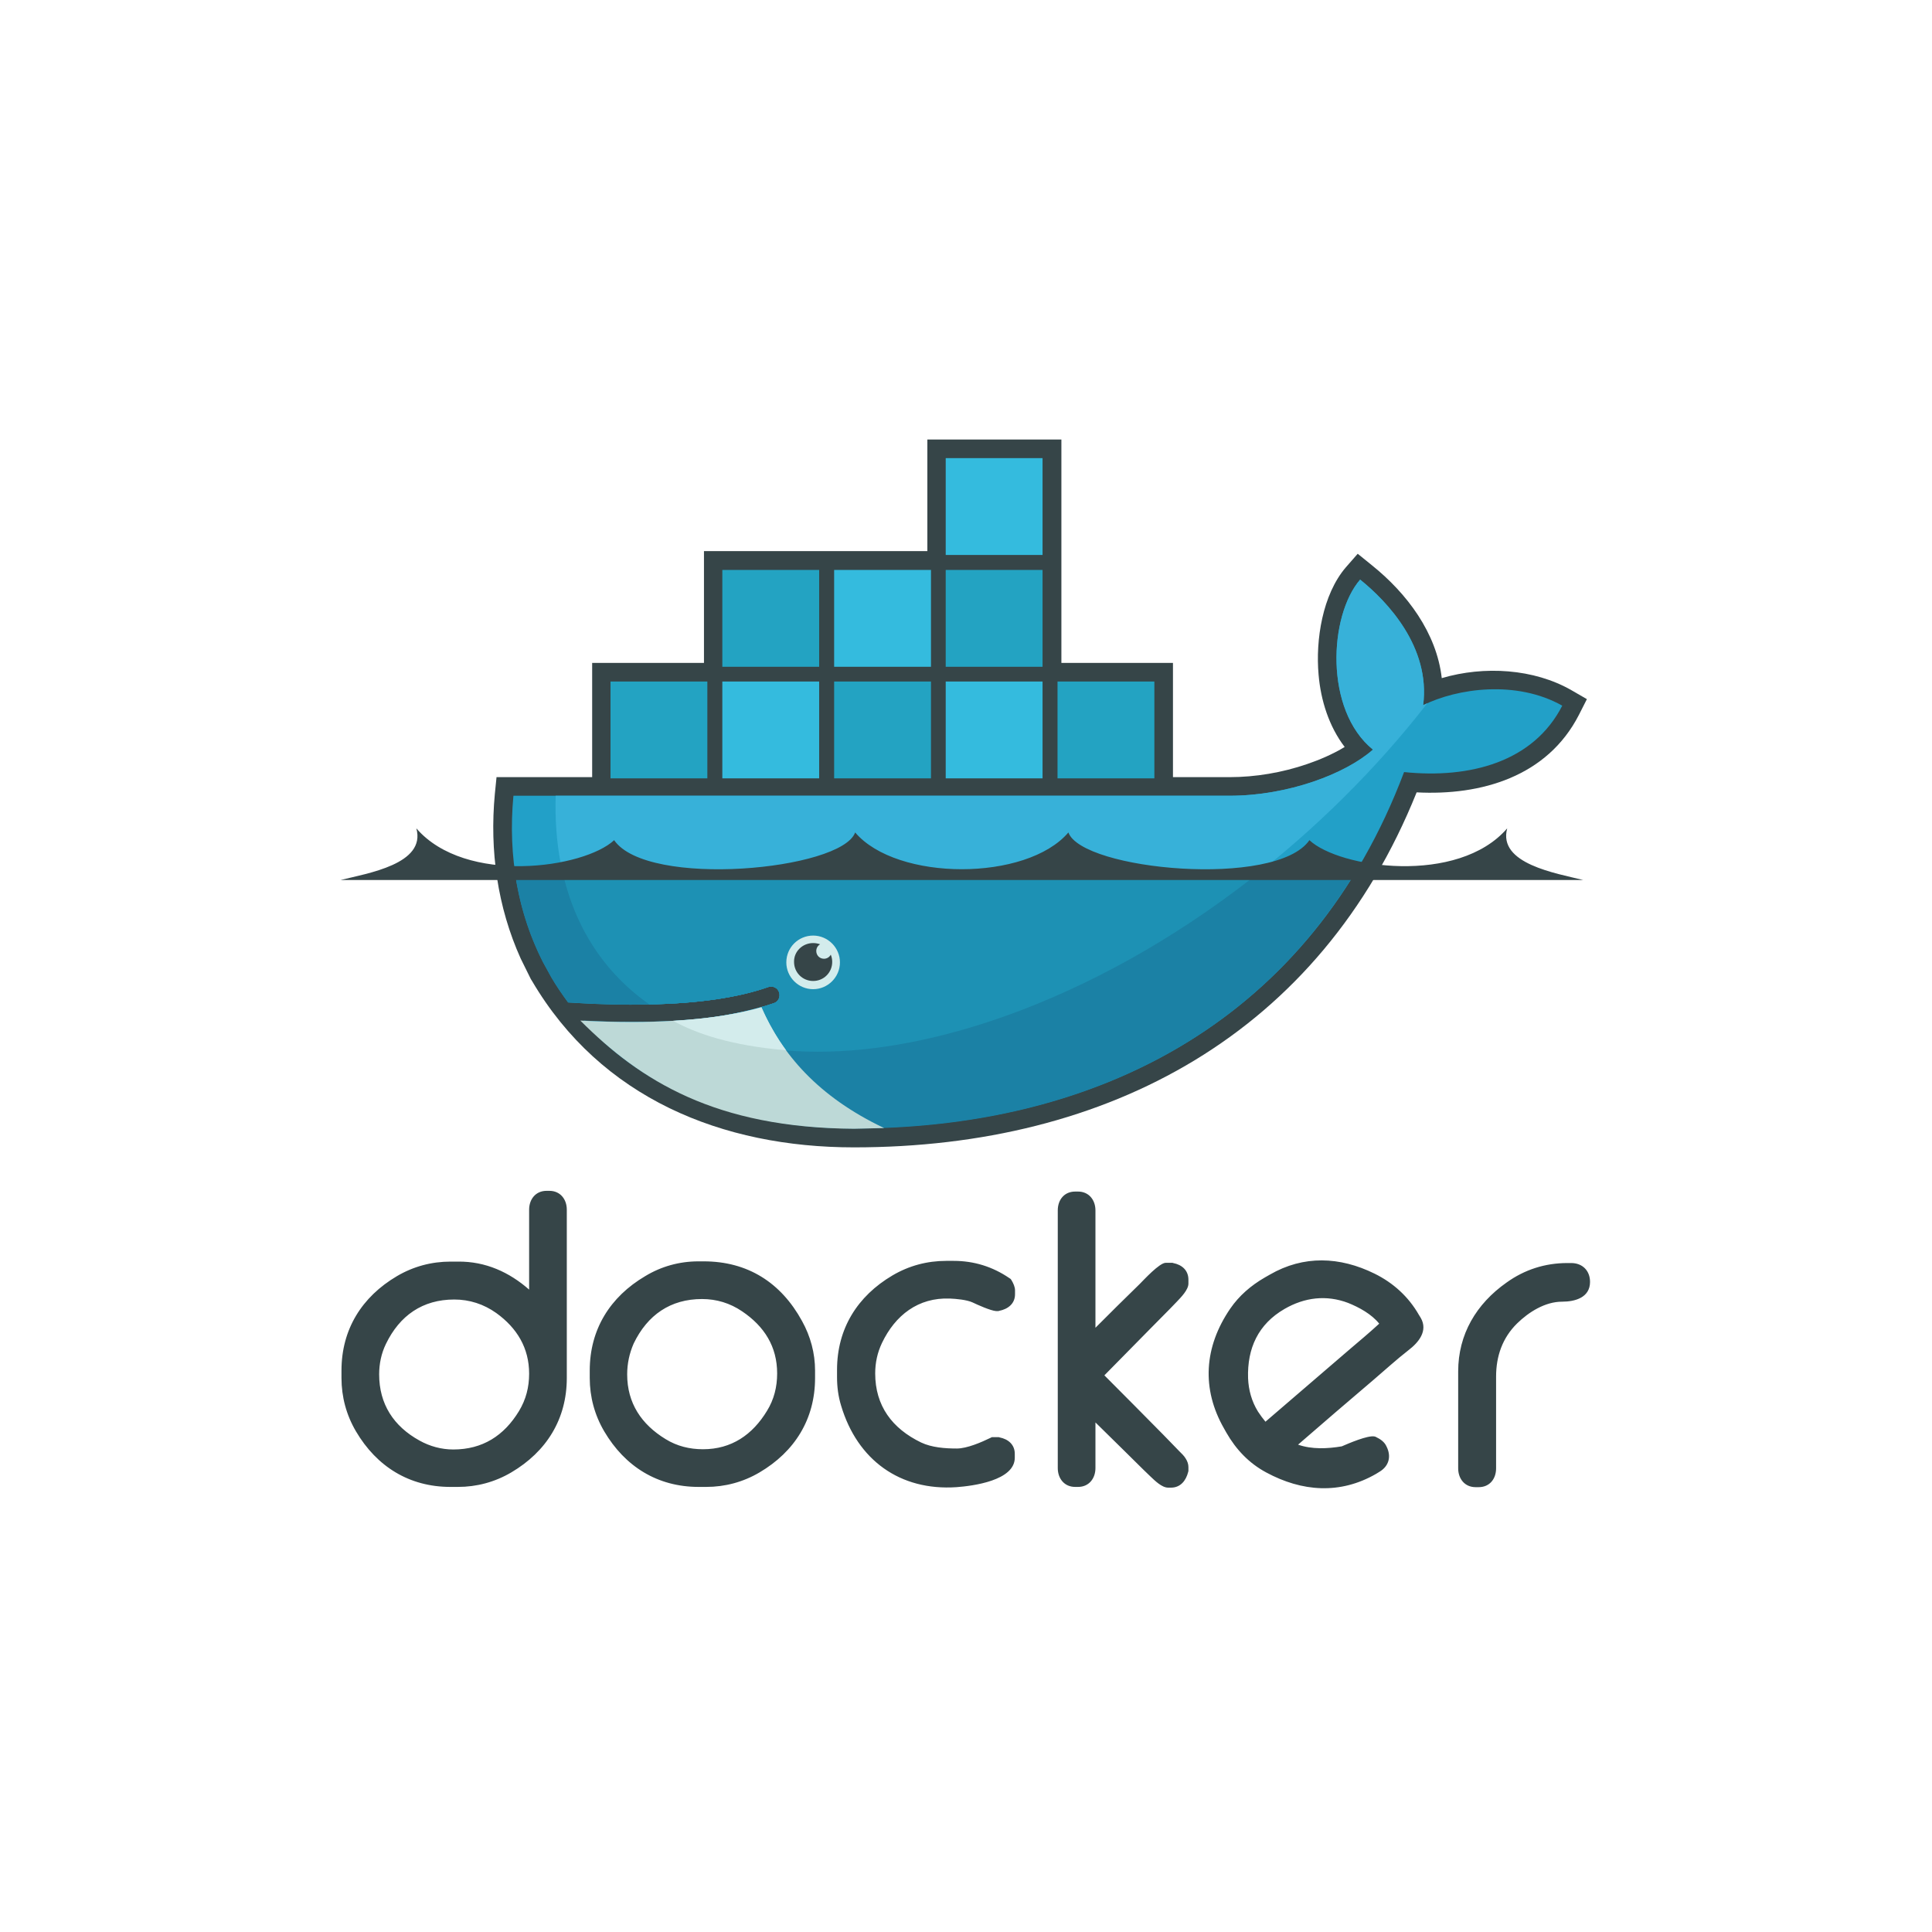 <?xml version="1.0" encoding="utf-8"?>
<!-- Generator: Adobe Illustrator 22.1.0, SVG Export Plug-In . SVG Version: 6.00 Build 0)  -->
<svg version="1.1" id="Layer_1" xmlns="http://www.w3.org/2000/svg" xmlns:xlink="http://www.w3.org/1999/xlink" x="0px" y="0px"
	 viewBox="0 0 800 800" style="enable-background:new 0 0 800 800;" xml:space="preserve">
<style type="text/css">
	.st0{fill:#364548;}
	.st1{fill:#22A0C8;}
	.st2{fill:#37B1D9;}
	.st3{fill:#1B81A5;}
	.st4{fill:#1D91B4;}
	.st5{fill:#23A3C2;}
	.st6{fill:#34BBDE;}
	.st7{fill:#D3ECEC;}
	.st8{fill:#BDD9D7;}
</style>
<path class="st0" d="M219.1,534v-33.1c0-4.3,2.7-7.8,7.2-7.8h1.2c4.5,0,7.2,3.5,7.2,7.8v69.7c0,17-8.4,30.5-23,39.1
	c-6.8,4-14.3,6-22.1,6h-3.1c-17,0-30.5-8.4-39.1-23c-4-6.8-6-14.3-6-22.1v-3.1c0-17,8.4-30.5,23-39.1c6.8-4,14.3-6,22.2-6h3.1
	C201.1,522.3,210.9,526.8,219.1,534z M157,569.1c0,12.3,6,21.5,16.7,27.4c4.3,2.4,9.1,3.7,14,3.7c12.1,0,21-5.7,27.2-15.9
	c2.9-4.8,4.2-9.9,4.2-15.5c0-10.6-5-18.9-13.6-25.1c-5.2-3.7-11.1-5.6-17.4-5.6c-13.1,0-22.6,6.6-28.3,18.4
	C157.9,560.4,157,564.7,157,569.1z M289.2,522.3h2.2c18.2,0,32,8.8,40.7,24.7c3.5,6.3,5.4,13.3,5.4,20.5v3.1c0,17-8.4,30.5-23,39.1
	c-6.8,4-14.3,6-22.1,6h-3.1c-17,0-30.5-8.4-39.1-23c-4-6.8-6-14.3-6-22.1v-3.1c0-17,8.4-30.5,23-39.1
	C273.8,524.4,281.3,522.3,289.2,522.3z M259.7,569.1c0,11.9,5.9,20.7,15.9,26.8c4.7,2.9,9.9,4.2,15.5,4.2c11.8,0,20.5-6,26.5-15.9
	c2.9-4.7,4.2-9.9,4.2-15.5c0-11.1-5.3-19.5-14.5-25.7c-5-3.4-10.6-5.1-16.6-5.1c-13.1,0-22.6,6.6-28.3,18.4
	C260.6,560.4,259.7,564.7,259.7,569.1z M402.7,539.3c-2.4-1.1-6.8-1.5-9.4-1.6c-13.1-0.5-22.6,6.9-28.1,18.4
	c-1.9,4-2.8,8.2-2.8,12.6c0,13.4,7,22.8,19,28.6c4.4,2.1,10,2.5,14.8,2.5c4.2,0,10.2-2.6,13.9-4.4l0.6-0.3h2.9l0.3,0.1
	c3.6,0.7,6.3,3,6.3,6.8v1.6c0,9.5-17.4,11.7-24.1,12.2c-23.5,1.6-41.1-11.3-47.8-33.7c-1.2-3.9-1.7-7.8-1.7-11.8v-3.1
	c0-17,8.4-30.5,23-39.1c6.8-4,14.3-6,22.2-6h3.1c8.4,0,16.1,2.4,23,7.1l0.6,0.4l0.4,0.6c0.7,1.2,1.4,2.7,1.4,4.1v1.6
	c0,4-3,6.2-6.6,6.9l-0.3,0.1h-0.9C410.1,542.7,404.8,540.3,402.7,539.3z M453.5,549.9c6.1-6.1,12.2-12.2,18.4-18.2
	c1.7-1.7,8.2-8.8,10.8-8.8h2.8l0.3,0.1c3.6,0.7,6.3,3,6.3,6.9v1.6c0,2.6-3.1,5.7-4.8,7.5c-3.6,3.8-7.4,7.5-11.1,11.3l-18.9,19.2
	c8.2,8.2,16.3,16.4,24.4,24.6c2.2,2.3,4.5,4.6,6.7,6.9c0.8,0.8,1.9,1.8,2.6,3c0.7,1.1,1.1,2.3,1.1,3.5v1.6l-0.1,0.4
	c-0.9,3.6-3.2,6.5-7.1,6.5h-1.2c-2.6,0-5.5-2.9-7.3-4.6c-3.7-3.5-7.2-7.1-10.8-10.6l-12-11.8v18.9c0,4.3-2.7,7.8-7.2,7.8h-1.2
	c-4.5,0-7.2-3.5-7.2-7.8V501.2c0-4.4,2.7-7.8,7.2-7.8h1.2c4.5,0,7.2,3.5,7.2,7.8V549.9z M649,523h1.6c4.7,0,7.8,3.2,7.8,7.8
	c0,6.5-6.2,8.2-11.6,8.2c-7,0-13.8,4.3-18.6,9c-6.1,6-8.7,13.6-8.7,22v38c0,4.4-2.7,7.8-7.2,7.8H611c-4.5,0-7.2-3.5-7.2-7.8v-40.1
	c0-15.4,7.5-28,20-36.8C631.3,525.7,639.8,523,649,523z M537.5,598.2c5.7,2,12.2,1.7,18.1,0.7c3-1.3,10.7-4.6,13.5-4.1l0.4,0.1
	l0.4,0.2c1.7,0.8,3.4,2,4.2,3.8c2.1,4.1,1.1,8.2-3,10.6l-1.3,0.8c-14.9,8.6-30.7,7.4-45.5-0.6c-7.1-3.8-12.5-9.5-16.5-16.5l-0.9-1.6
	c-9.5-16.5-8.3-33.9,2.5-49.7c3.7-5.4,8.6-9.6,14.3-12.9l2.1-1.2c14-8.1,29-7.5,43.4-0.4c7.7,3.8,14,9.5,18.3,17l0.8,1.3
	c3.1,5.4-0.9,10.2-5.1,13.4c-4.9,3.8-9.8,8.3-14.5,12.3C558.3,580.2,547.9,589.2,537.5,598.2z M524,588.7c11.6-10,23.3-20,34.9-30
	c4-3.4,8.3-7,12.2-10.6c-3.2-4-8.4-6.8-12.9-8.6c-9-3.4-18-2.3-26.3,2.5c-10.9,6.3-15.5,16.3-15.1,28.7c0.2,4.9,1.5,9.6,4.1,13.8
	C521.9,586,522.9,587.4,524,588.7z"/>
<path class="st0" d="M439.4,274.5h46.3v47.3h23.4c10.8,0,21.9-1.9,32.1-5.4c5-1.7,10.7-4.1,15.6-7.1c-6.5-8.5-9.9-19.3-10.8-29.9
	c-1.3-14.4,1.6-33.2,11.3-44.5l4.9-5.6l5.8,4.7c14.6,11.7,26.9,28.1,29,46.8c17.6-5.2,38.2-3.9,53.7,5l6.4,3.7l-3.3,6.5
	c-13.1,25.6-40.5,33.5-67.2,32.1c-40.1,99.8-127.3,147-233,147c-54.6,0-104.8-20.4-133.3-68.9l-0.5-0.8l-4.2-8.5
	c-9.6-21.3-12.9-44.7-10.7-68.1l0.7-7h39.6v-47.3h46.3v-46.3h92.5V182h55.5V274.5z"/>
<path class="st1" d="M589.3,292c3.1-24.1-14.9-43-26.1-52c-12.9,14.9-14.9,54,5.3,70.4c-11.3,10-35.1,19.1-59.4,19.1H212.6
	c-2.4,25.4,2.1,48.8,12.3,68.9l3.4,6.2c2.1,3.6,4.5,7.1,7,10.5h0c12.2,0.8,23.4,1.1,33.7,0.8h0c20.2-0.4,36.7-2.8,49.2-7.2
	c1.9-0.6,3.9,0.3,4.5,2.2c0.6,1.9-0.3,3.9-2.2,4.5c-1.7,0.6-3.4,1.1-5.2,1.6c0,0,0,0,0,0c-9.8,2.8-20.4,4.7-34,5.5
	c0.8,0-0.8,0.1-0.8,0.1c-0.5,0-1,0.1-1.5,0.1c-5.4,0.3-11.1,0.4-17.1,0.4c-6.5,0-12.8-0.1-20-0.5l-0.2,0.1
	c24.7,27.8,63.3,44.4,111.8,44.4c102.5,0,189.4-45.4,227.9-147.4c27.3,2.8,53.6-4.2,65.5-27.5C627.9,281.5,603.4,285,589.3,292z"/>
<path class="st2" d="M589.3,292c3.1-24.1-14.9-43-26.1-52c-12.9,14.9-14.9,54,5.3,70.4c-11.3,10-35.1,19.1-59.4,19.1h-279
	c-1.2,38.9,13.2,68.5,38.8,86.4h0c20.2-0.4,36.7-2.8,49.2-7.2c1.9-0.6,3.9,0.3,4.5,2.2c0.6,1.9-0.3,3.9-2.2,4.5
	c-1.7,0.6-3.4,1.1-5.2,1.6c0,0,0,0,0,0c-9.8,2.8-21.3,4.9-34.9,5.8c0,0-0.3-0.3-0.3-0.3c34.9,17.9,85.4,17.8,143.4-4.4
	c65-25,125.5-72.6,167.7-127C590.6,291.4,589.9,291.7,589.3,292z"/>
<path class="st3" d="M213.1,360.4c1.8,13.6,5.8,26.4,11.7,38l3.4,6.2c2.1,3.6,4.5,7.1,7,10.5c12.2,0.8,23.4,1.1,33.7,0.8
	c20.2-0.4,36.7-2.8,49.2-7.2c1.9-0.6,3.9,0.3,4.5,2.2c0.6,1.9-0.3,3.9-2.2,4.5c-1.7,0.6-3.4,1.1-5.2,1.6c0,0,0,0,0,0
	c-9.8,2.8-21.2,4.8-34.9,5.7c-0.5,0-1.3,0-1.8,0.1c-5.4,0.3-11.1,0.5-17,0.5c-6.5,0-13.1-0.1-20.2-0.5c24.7,27.8,63.6,44.5,112,44.5
	c87.7,0,164.1-33.3,208.4-106.9H213.1z"/>
<path class="st4" d="M232.8,360.4c5.2,23.9,17.8,42.7,36.1,55.5c20.2-0.4,36.7-2.8,49.2-7.2c1.9-0.6,3.9,0.3,4.5,2.2
	c0.6,1.9-0.3,3.9-2.2,4.5c-1.7,0.6-3.4,1.1-5.2,1.6c0,0,0,0,0,0c-9.8,2.8-21.5,4.8-35.1,5.7c34.9,17.9,85.3,17.6,143.3-4.6
	c35.1-13.5,68.8-33.5,99.1-57.7H232.8z"/>
<path class="st5" d="M252.8,282.2h40.1v40.1h-40.1V282.2z M256.2,285.6h3.2V319h-3.2V285.6z M262.1,285.6h3.3V319h-3.3V285.6z
	 M268.2,285.6h3.3V319h-3.3V285.6z M274.3,285.6h3.3V319h-3.3V285.6z M280.3,285.6h3.3V319h-3.3V285.6z M286.4,285.6h3.2V319h-3.2
	V285.6z"/>
<path class="st5" d="M299.1,236h40.1v40.1h-40.1V236z M302.4,239.3h3.2v33.4h-3.2V239.3z M308.4,239.3h3.3v33.4h-3.3V239.3z
	 M314.4,239.3h3.3v33.4h-3.3V239.3z M320.5,239.3h3.3v33.4h-3.3V239.3z M326.6,239.3h3.3v33.4h-3.3V239.3z M332.7,239.3h3.2v33.4
	h-3.2V239.3z"/>
<path class="st6" d="M299.1,282.2h40.1v40.1h-40.1V282.2z M302.4,285.6h3.2V319h-3.2V285.6z M308.4,285.6h3.3V319h-3.3V285.6z
	 M314.4,285.6h3.3V319h-3.3V285.6z M320.5,285.6h3.3V319h-3.3V285.6z M326.6,285.6h3.3V319h-3.3V285.6z M332.7,285.6h3.2V319h-3.2
	V285.6z"/>
<path class="st5" d="M345.4,282.2h40.1v40.1h-40.1V282.2z M348.7,285.6h3.2V319h-3.2V285.6z M354.6,285.6h3.3V319h-3.3V285.6z
	 M360.7,285.6h3.3V319h-3.3V285.6z M366.8,285.6h3.3V319h-3.3V285.6z M372.9,285.6h3.3V319h-3.3V285.6z M378.9,285.6h3.2V319h-3.2
	V285.6z"/>
<path class="st6" d="M345.4,236h40.1v40.1h-40.1V236z M348.7,239.3h3.2v33.4h-3.2V239.3z M354.6,239.3h3.3v33.4h-3.3V239.3z
	 M360.7,239.3h3.3v33.4h-3.3V239.3z M366.8,239.3h3.3v33.4h-3.3V239.3z M372.9,239.3h3.3v33.4h-3.3V239.3z M378.9,239.3h3.2v33.4
	h-3.2V239.3z"/>
<path class="st6" d="M391.6,282.2h40.1v40.1h-40.1V282.2z M395,285.6h3.2V319H395V285.6z M400.9,285.6h3.3V319h-3.3V285.6z
	 M407,285.6h3.3V319H407V285.6z M413.1,285.6h3.3V319h-3.3V285.6z M419.1,285.6h3.3V319h-3.3V285.6z M425.2,285.6h3.2V319h-3.2
	V285.6z"/>
<path class="st5" d="M391.6,236h40.1v40.1h-40.1V236z M395,239.3h3.2v33.4H395V239.3z M400.9,239.3h3.3v33.4h-3.3V239.3z M407,239.3
	h3.3v33.4H407V239.3z M413.1,239.3h3.3v33.4h-3.3V239.3z M419.1,239.3h3.3v33.4h-3.3V239.3z M425.2,239.3h3.2v33.4h-3.2V239.3z"/>
<path class="st6" d="M391.6,189.7h40.1v40.1h-40.1V189.7z M395,193.1h3.2v33.4H395V193.1z M400.9,193.1h3.3v33.4h-3.3V193.1z
	 M407,193.1h3.3v33.4H407V193.1z M413.1,193.1h3.3v33.4h-3.3V193.1z M419.1,193.1h3.3v33.4h-3.3V193.1z M425.2,193.1h3.2v33.4h-3.2
	V193.1z"/>
<path class="st5" d="M437.9,282.2H478v40.1h-40.1V282.2z M441.2,285.6h3.2V319h-3.2V285.6z M447.2,285.6h3.3V319h-3.3V285.6z
	 M453.3,285.6h3.3V319h-3.3V285.6z M459.3,285.6h3.3V319h-3.3V285.6z M465.4,285.6h3.3V319h-3.3V285.6z M471.5,285.6h3.2V319h-3.2
	V285.6z"/>
<path class="st7" d="M336.7,387.4c6.1,0,11.1,5,11.1,11.1c0,6.1-5,11.1-11.1,11.1c-6.1,0-11.1-5-11.1-11.1
	C325.6,392.3,330.6,387.4,336.7,387.4z"/>
<path class="st0" d="M336.7,390.5c1,0,2,0.2,2.9,0.5c-1,0.6-1.6,1.6-1.6,2.8c0,1.8,1.4,3.2,3.2,3.2c1.2,0,2.3-0.7,2.8-1.7
	c0.4,0.9,0.6,2,0.6,3c0,4.4-3.5,7.9-7.9,7.9c-4.4,0-7.9-3.5-7.9-7.9C328.7,394,332.3,390.5,336.7,390.5z"/>
<path class="st0" d="M141,364.4h514.6c-11.2-2.8-35.5-6.7-31.5-21.4c-20.4,23.6-69.5,16.5-81.9,4.9c-13.8,20-94.2,12.4-99.8-3.2
	c-17.3,20.3-71,20.3-88.3,0c-5.6,15.6-86,23.2-99.8,3.2c-12.4,11.6-61.5,18.7-81.9-4.9C176.5,357.8,152.2,361.6,141,364.4z"/>
<path class="st8" d="M366.1,467.1c-27.4-13-42.4-30.7-50.8-50c-10.2,2.9-22.4,4.8-36.6,5.6c-5.4,0.3-11,0.5-16.9,0.5
	c-6.8,0-14-0.2-21.5-0.6c25.1,25.1,56,44.4,113.3,44.8C357.7,467.3,361.9,467.2,366.1,467.1z"/>
<path class="st7" d="M325.5,434.9c-3.8-5.1-7.5-11.6-10.2-17.8c-10.2,2.9-22.4,4.8-36.6,5.6C288.4,428,302.4,432.9,325.5,434.9z"/>
</svg>
